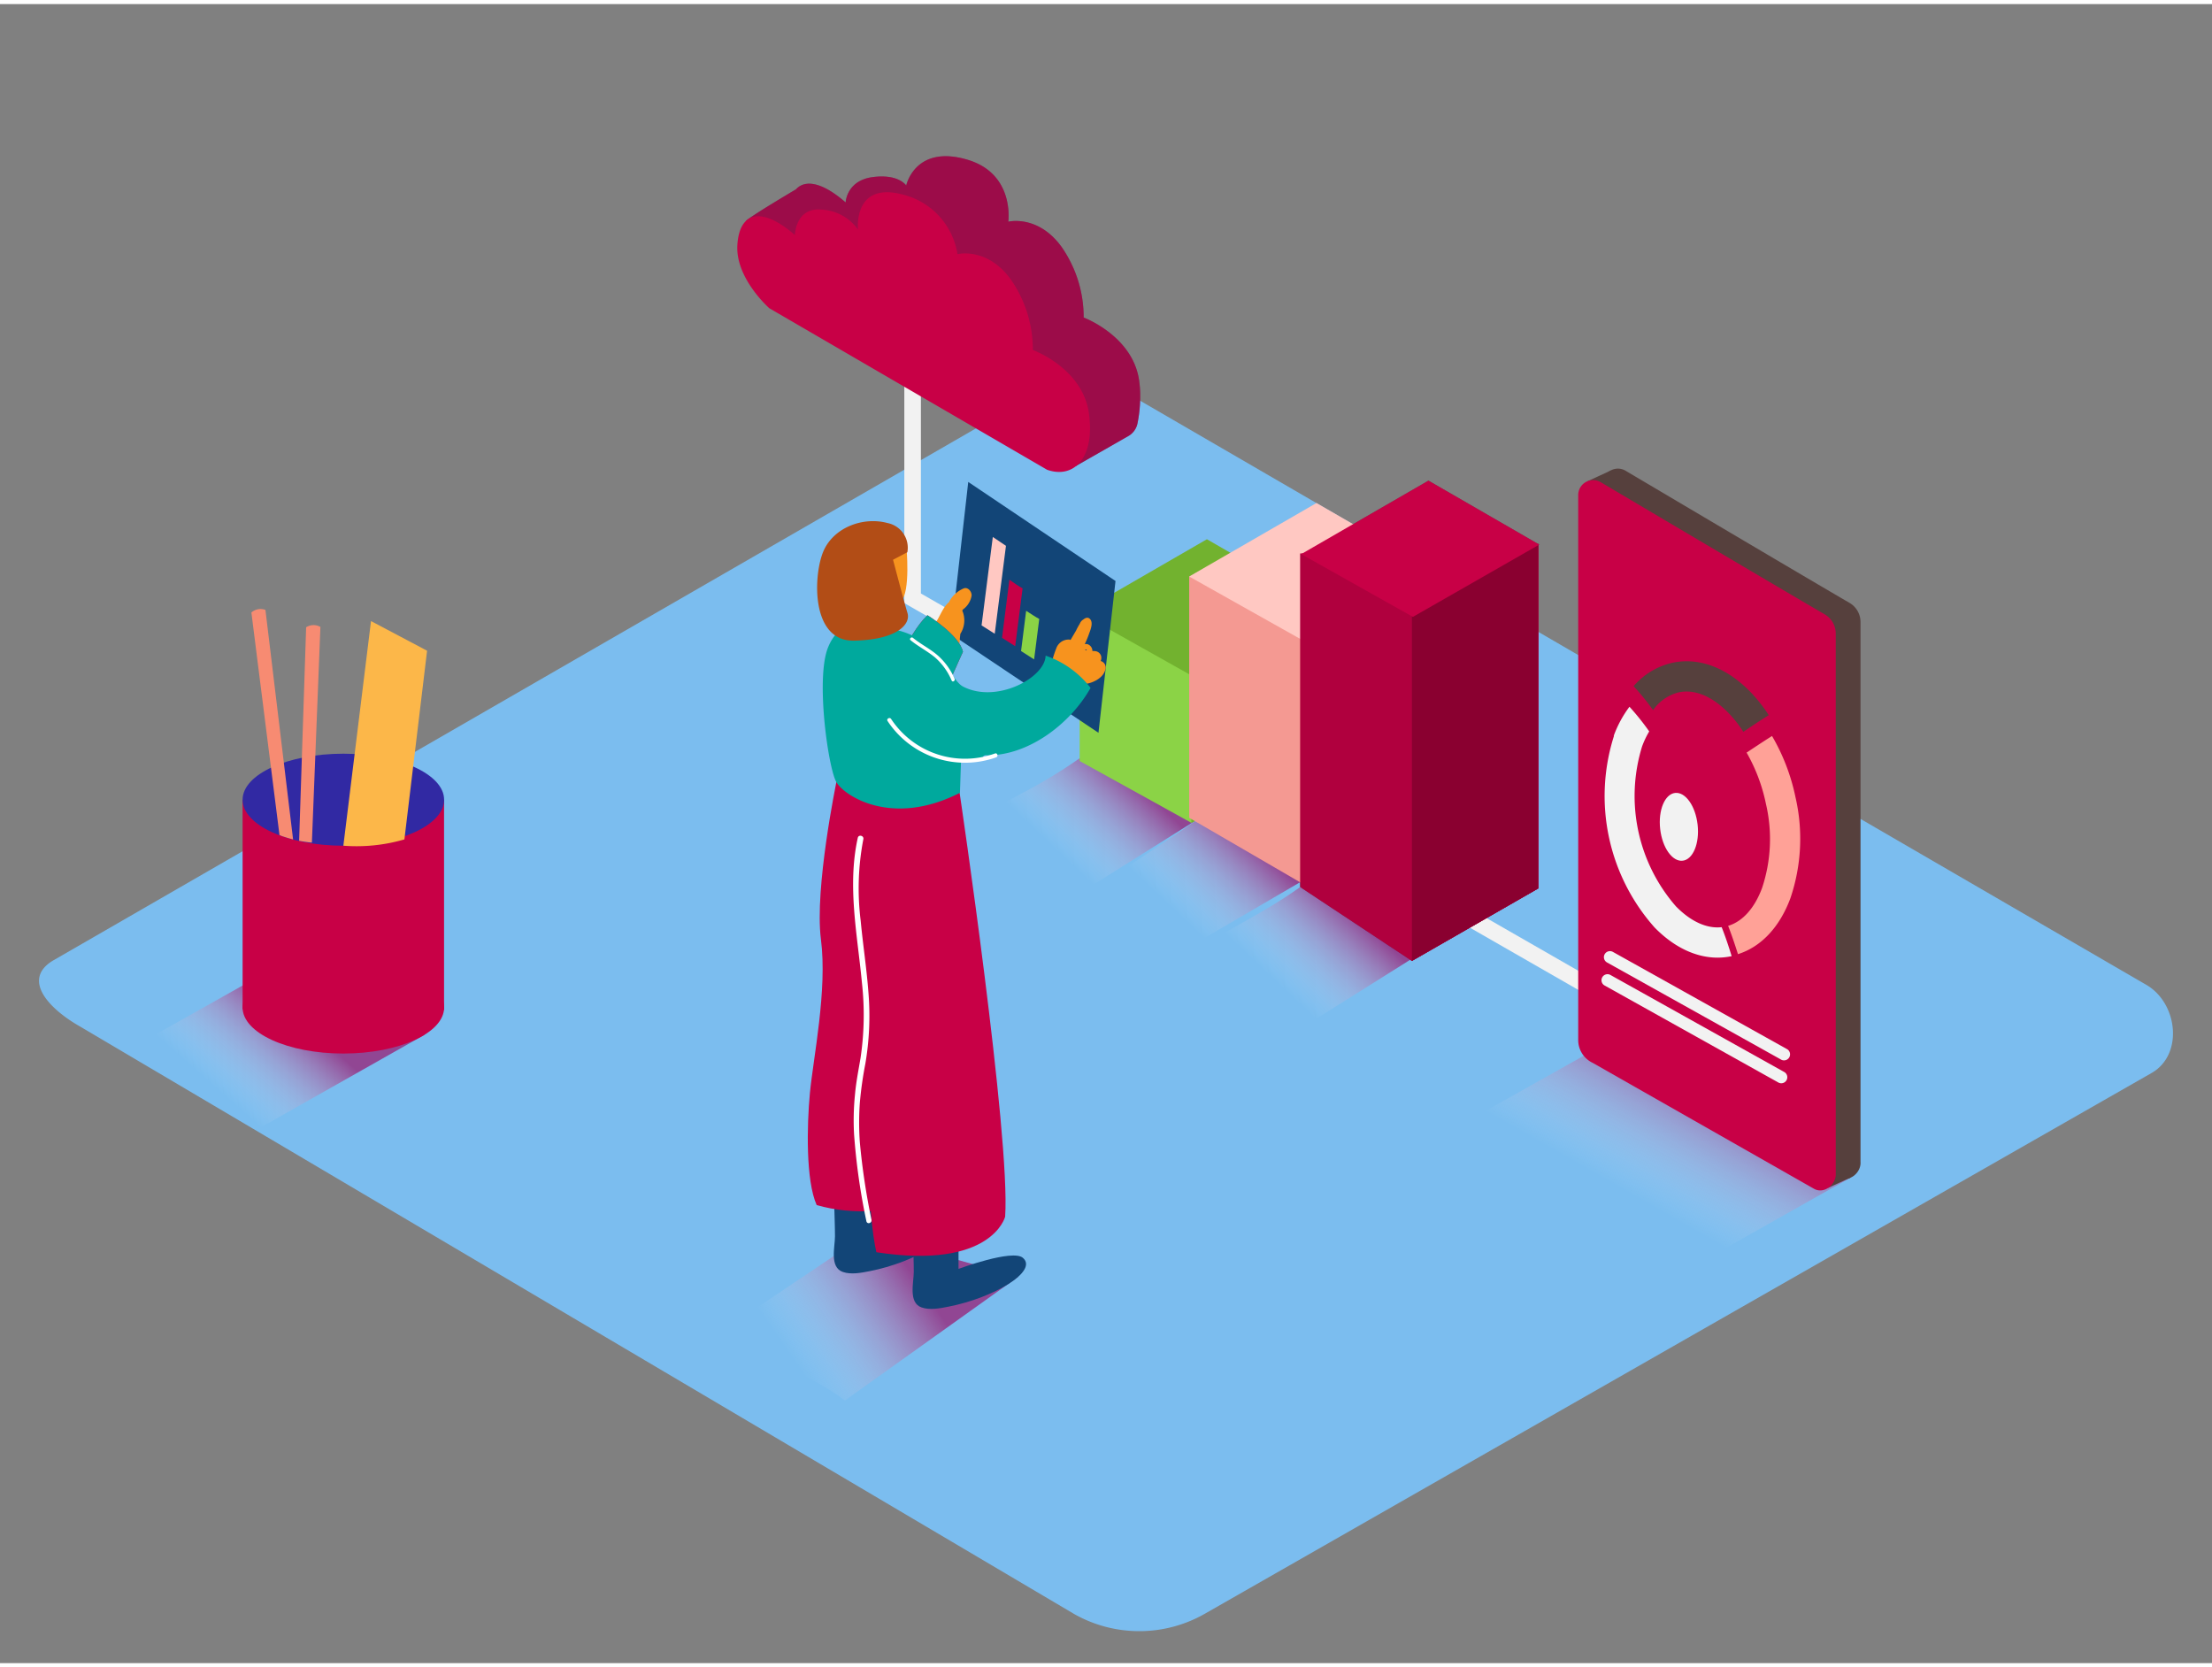 <svg xmlns="http://www.w3.org/2000/svg" xmlns:xlink="http://www.w3.org/1999/xlink" viewBox="0 0 400 300" width="406" height="306" class="illustration"><rect x="0" y="0" width="400" height="300" fill="#808080" stroke="none"/><defs><linearGradient id="linear-gradient" x1="294.43" y1="214.91" x2="307.6" y2="191.81" gradientUnits="userSpaceOnUse"><stop offset="0" stop-color="#fff" stop-opacity="0"></stop><stop offset="1" stop-color="#9e005d"></stop></linearGradient><linearGradient id="linear-gradient-2" x1="2851.74" y1="176.86" x2="2838.91" y2="163.25" gradientTransform="matrix(-1, 0, 0, 1, 3082.61, 0)" xlink:href="#linear-gradient"></linearGradient><linearGradient id="linear-gradient-3" x1="2891.97" y1="152.59" x2="2879.14" y2="138.99" gradientTransform="matrix(-1, 0, 0, 1, 3082.61, 0)" xlink:href="#linear-gradient"></linearGradient><linearGradient id="linear-gradient-4" x1="2870.24" y1="163.85" x2="2857.37" y2="150.2" gradientTransform="matrix(-1, 0, 0, 1, 3082.61, 0)" xlink:href="#linear-gradient"></linearGradient><linearGradient id="linear-gradient-5" x1="143.4" y1="245.05" x2="165.28" y2="229.96" xlink:href="#linear-gradient"></linearGradient><linearGradient id="linear-gradient-6" x1="113.08" y1="197.73" x2="100.32" y2="183.27" gradientTransform="matrix(-1, 0, 0, 1, 154.1, 0)" xlink:href="#linear-gradient"></linearGradient></defs><title>PP</title><g style="isolation: isolate;"><g id="Layer_2" data-name="Layer 2"><path d="M194.28,291.14,14.56,184.93C8.84,181.71,3.93,176.44,9.51,173L189.88,69c2.71-1.68,6.82-2.78,9.57-1.18L388.11,177.34c5.72,3.32,6.75,12.6,1,15.93L218,291A23.9,23.9,0,0,1,194.28,291.14Z" fill="#7bbdef"></path><path d="M270.68,209.08c5.17,3,30.77,15.78,35.71,19.07l28.22-15.93-46.39-23.08-26.12,14.69C265,205.33,267.92,207.45,270.68,209.08Z" opacity="0.63" fill="url(#linear-gradient)" style="mix-blend-mode: multiply;"></path><polyline points="165.03 55.13 165.03 107.45 213 134.97 313.14 192.45" fill="none" stroke="#f2f2f2" stroke-miterlimit="10" stroke-width="3"></polyline><path d="M134.92,39.22c.6-.76,9-5.71,9-5.71v0c1.71-1.89,4.89-1.23,9,2.36,0,0,.14-3.95,4.87-4.58s6.08,1.52,6.08,1.52,1.59-7.48,11.07-4.67c8.61,2.55,7.39,11.21,7.39,11.21s5.35-1.34,9.63,4.55a22.2,22.2,0,0,1,4,12.78S204.9,60,206,68.15a20.06,20.06,0,0,1,.18,2.13l0,.21a24.47,24.47,0,0,1-.47,5.25,3.42,3.42,0,0,1-1.68,2.38l-9.54,5.45a13.62,13.62,0,0,1,1-7L148.28,49.17a20.6,20.6,0,0,1-5.13-7.39l-3.63-.94S134.33,40,134.92,39.22Z" fill="#053855" opacity="0.1"></path><path d="M134.92,39.22c.6-.76,9-5.71,9-5.71v0c1.71-1.89,4.89-1.23,9,2.36,0,0,.14-3.95,4.87-4.58s6.08,1.52,6.08,1.52,1.59-7.48,11.07-4.67c8.61,2.55,7.39,11.21,7.39,11.21s5.35-1.34,9.63,4.55a22.2,22.2,0,0,1,4,12.78S204.9,60,206,68.15a20.06,20.06,0,0,1,.18,2.13l0,.21a24.47,24.47,0,0,1-.47,5.25,3.42,3.42,0,0,1-1.68,2.38l-9.54,5.45a13.62,13.62,0,0,1,1-7L148.28,49.17a20.6,20.6,0,0,1-5.13-7.39l-3.63-.94S134.33,40,134.92,39.22Z" fill="#053855" opacity="0.1"></path><path d="M134.92,39.22c.6-.76,9-5.71,9-5.71v0c1.71-1.89,4.89-1.23,9,2.36,0,0,.14-3.95,4.87-4.58s6.08,1.52,6.08,1.52,1.59-7.48,11.07-4.67c8.61,2.55,7.39,11.21,7.39,11.21s5.35-1.34,9.63,4.55a22.2,22.2,0,0,1,4,12.78S204.9,60,206,68.15a20.06,20.06,0,0,1,.18,2.13l0,.21a24.47,24.47,0,0,1-.47,5.25,3.42,3.42,0,0,1-1.68,2.38l-9.54,5.45a13.62,13.62,0,0,1,1-7L148.28,49.17a20.6,20.6,0,0,1-5.13-7.39l-3.63-.94S134.33,40,134.92,39.22Z" fill="#C80046"></path><path d="M134.92,39.22c.6-.76,9-5.71,9-5.71v0c1.71-1.89,4.89-1.23,9,2.36,0,0,.14-3.95,4.87-4.58s6.08,1.52,6.08,1.52,1.59-7.48,11.07-4.67c8.61,2.55,7.39,11.21,7.39,11.21s5.35-1.34,9.63,4.55a22.2,22.2,0,0,1,4,12.78S204.9,60,206,68.15a20.06,20.06,0,0,1,.18,2.13l0,.21a24.47,24.47,0,0,1-.47,5.25,3.42,3.42,0,0,1-1.68,2.38l-9.54,5.45a13.62,13.62,0,0,1,1-7L148.28,49.17a20.6,20.6,0,0,1-5.13-7.39l-3.63-.94S134.33,40,134.92,39.22Z" fill="#053855" opacity="0.23"></path><path d="M189.35,84.21,139.12,55s-6.16-5.4-5.78-11.45,4.38-7,10.4-1.8c0,0,.13-5.07,4.87-4.58a8.58,8.58,0,0,1,6.54,3.6s-.95-9,8.53-6.21a13.19,13.19,0,0,1,9.46,10.66s5.35-1.34,9.63,4.55a22.2,22.2,0,0,1,4,12.78s9,3.26,10.14,11.44S194.1,85.88,189.35,84.21Z" fill="#C80046"></path><polyline points="235.11 99.35 235.11 159.66 255.31 173.02 278.16 159.91 278.16 97.63" opacity="0.3"></polyline><polygon points="255.31 110.7 255.31 173.02 278.16 159.91 278.16 97.63 255.31 110.7" opacity="0.3"></polygon><polygon points="235.3 99.46 258.31 86.17 278.35 97.74 255.5 110.81 235.3 99.46" opacity="0.3"></polygon><path d="M235.11,159.67l21.72,12L235,185.38h-.57c-8.83-4.87-14.8-8.48-21.07-12.35C222.43,166.84,227.6,165,235.11,159.67Z" opacity="0.63" fill="url(#linear-gradient-2)" style="mix-blend-mode: multiply;"></path><polyline points="235.11 99.35 235.11 159.66 255.31 173.02 278.16 159.91 278.16 97.63" opacity="0.18"></polyline><path d="M195.21,136.39l21.39,11-21.8,13.67h-.57c-8.83-4.87-14.8-8.48-21.07-12.35C181.26,144.44,187.7,141.68,195.21,136.39Z" opacity="0.63" fill="url(#linear-gradient-3)" style="mix-blend-mode: multiply;"></path><path d="M216.1,147.75l21.11,9.81-23.83,13.9c-.19,0-.66-.23-.84-.23-8.83-4.87-10.25-6.25-16.53-10.12C196,161.12,208.6,153,216.1,147.75Z" opacity="0.63" fill="url(#linear-gradient-4)" style="mix-blend-mode: multiply;"></path><polyline points="195.24 110.06 195.24 136.88 215.44 148.05 238.29 136.14 238.29 108.34" fill="#8bd346"></polyline><polygon points="215.44 121.41 215.44 148.05 238.29 136.14 238.29 108.34 215.44 121.41" fill="#72b22f"></polygon><polygon points="195.24 110.06 218.25 96.77 238.29 108.34 215.44 121.41 195.24 110.06" fill="#72b22f"></polygon><polyline points="215.04 103.51 215.04 147.14 235.24 158.88 258.1 145.46 258.1 101.79" fill="#f49992"></polyline><polygon points="235.24 114.86 235.24 158.88 258.1 145.86 258.1 101.79 235.24 114.86" fill="#ea6b65"></polygon><polygon points="215.04 103.51 238.06 90.22 258.1 101.79 235.24 114.86 215.04 103.51" fill="#ffc8c2"></polygon><polyline points="235.11 99.35 235.11 159.66 255.31 173.02 278.16 159.91 278.16 97.63" fill="#C80046"></polyline><polygon points="255.31 110.7 255.31 173.02 278.16 159.91 278.16 97.63 255.31 110.7" fill="#C80046"></polygon><polyline points="235.11 99.35 235.11 159.66 255.31 173.02 278.16 159.91 278.16 97.63" opacity="0.12"></polyline><polygon points="255.31 110.7 255.31 173.02 278.16 159.91 278.16 97.63 255.31 110.7" fill="#C80046"></polygon><polygon points="255.31 110.7 255.31 173.02 278.16 159.91 278.16 97.63 255.31 110.7" opacity="0.31"></polygon><polygon points="235.3 99.46 258.31 86.17 278.35 97.74 255.5 110.81 235.3 99.46" fill="#C80046"></polygon><polyline points="330.53 214.08 334.62 212.21 335.66 210.18 331.05 209.76" fill="#56403d"></polyline><polygon points="287.09 86.28 291.3 84.33 291.3 87.88 287.09 86.28" fill="#56403d"></polygon><path d="M293.95,84.38c9.61,5.69,33.38,19.76,40.49,23.89a4,4,0,0,1,2,3.47v97.61c.15,2-2.11,3.83-3.94,2.79l-40-22.76a4.57,4.57,0,0,1-2.63-4.07V86.71A2.7,2.7,0,0,1,293.95,84.38Z" fill="#56403d"></path><path d="M289.47,86.46c9.61,5.69,33.38,19.76,40.49,23.89a4,4,0,0,1,2,3.47v97.61c.15,2-2.11,3.83-3.94,2.79l-40-22.76a4.57,4.57,0,0,1-2.63-4.07V88.79A2.7,2.7,0,0,1,289.47,86.46Z" fill="#C80046"></path><path d="M312.52,128.14c-2.44-2.5-5.07-3.83-7.54-3.83a6.66,6.66,0,0,0-1.38.14,8,8,0,0,0-4.67,3.22,46,46,0,0,0-3.52-4.33,13,13,0,0,1,7.06-4.24c4.75-1,9.71.85,14,5.22a27.41,27.41,0,0,1,3.38,4.27c-1.56.94-3.08,2-4.6,3A22,22,0,0,0,312.52,128.14Z" fill="#56403d"></path><path d="M312.5,166.68c2.61-.78,4.78-3.19,6.14-6.85a27.94,27.94,0,0,0,.69-15.24,31.21,31.21,0,0,0-3.49-9.24c1.52-1,3-2,4.6-3a36.63,36.63,0,0,1,4.24,11.06,33.45,33.45,0,0,1-.92,18.28c-1.95,5.24-5.29,8.78-9.48,10.11C313.74,170.11,313.17,168.38,312.5,166.68Z" fill="#ffa197"></path><path d="M291.81,132.33a20.33,20.33,0,0,1,2.85-5.27,45.87,45.87,0,0,1,3.57,4.46,16.17,16.17,0,0,0-1.29,2.72,30.37,30.37,0,0,0,6.11,28.9c2.69,2.76,5.6,4.08,8.28,3.78.69,1.72,1.26,3.47,1.81,5.24h0a12.28,12.28,0,0,1-2.54.27c-3.94,0-7.92-1.89-11.42-5.48a35.78,35.78,0,0,1-7.32-34.62Z" fill="#f2f2f2"></path><ellipse cx="304.87" cy="149.14" rx="3.42" ry="6.19" transform="matrix(0.99, -0.11, 0.11, 0.99, -14.63, 34.66)" fill="#f2f2f2"></ellipse><path d="M291.16,175.53l31.54,17.61a1.09,1.09,0,0,1-1.06,1.9l-31.54-17.61A1.09,1.09,0,0,1,291.16,175.53Z" fill="#f2f2f2"></path><path d="M291.66,171.39,323.2,189a1.09,1.09,0,0,1-1.06,1.9L290.6,173.3A1.09,1.09,0,0,1,291.66,171.39Z" fill="#f2f2f2"></path><polyline points="171.98 113.92 198.64 131.77 201.72 104.32 175.09 86.41 171.98 113.92" fill="#124577"></polyline><path d="M174.2,105.69a5.36,5.36,0,0,0-2.53,2.32l0,.08c-1.59,1.3-1.84,3.67-3.52,4.84,0,0-1.59,1.16-1.6,1.21s.15-2.17.15-2.16v0c-.55,1.5-1.08,3-1.56,4.53a.94.94,0,0,0,.24.11l-.18.09-.15.09a.51.51,0,0,1-.3.34,1.2,1.2,0,0,0,1.68,1.41l5.1-2.49a14.23,14.23,0,0,0,2-.58c0-.53.08-1.07.13-1.6a4.48,4.48,0,0,0,.34-4.23l.09-.09,0-.06a3.89,3.89,0,0,0,1.61-2.54C175.74,106.23,175,105.31,174.2,105.69Z" fill="#f7931e"></path><path d="M138.78,244.17c4.32,3,9.84,5.06,14,8.35l31.32-22.36-27.44-7.73L130.82,239.8C133.19,241.31,136.47,242.55,138.78,244.17Z" opacity="0.63" fill="url(#linear-gradient-5)" style="mix-blend-mode: multiply;"></path><path d="M159.08,217.67v4.62s9.75-3.62,11.64-2c2.81,2.41-5.22,7.22-13.45,8.83-1.53.3-3.35.67-4.87.14-2.43-.85-1.41-4.53-1.41-6.42s-.1-4-.14-6" fill="#124577"></path><path d="M173.33,224.09v4.62s9.75-3.62,11.64-2c2.81,2.41-5.22,7.22-13.45,8.83-1.53.3-3.35.67-4.87.14-2.43-.85-1.41-4.53-1.41-6.42s-.1-4-.14-6" fill="#124577"></path><path d="M173.53,142.62s9.23,62.21,8.23,76.66c0,0-2.41,9.63-23.28,6.42,0,0-1.81-7.22-1-19.47s3-63.61,3-63.61Z" fill="#C80046"></path><path d="M168.41,216.14l-3.15-74.23-14-1.3s-4,19.27-2.81,28.5-1.4,21.47-2,27.89c-.54,5.76-.76,15.72,1.23,20.17C154.41,219.1,161.7,218.45,168.41,216.14Z" fill="#C80046"></path><path d="M167.71,110.51s5.82,3.61,6.42,6.62c0,0-4.09,8.88-3.81,9.23,4.62,6-9.23-3.81-9.23-3.81S163.9,114.12,167.71,110.51Z" fill="#C80046"></path><path d="M167.71,110.51s5.82,3.61,6.42,6.62c0,0-4.09,8.88-3.81,9.23,4.62,6-9.23-3.81-9.23-3.81S163.9,114.12,167.71,110.51Z" fill="#00a99d"></path><path d="M199.84,120.48a1.23,1.23,0,0,0-.8-1.69,1.39,1.39,0,0,0,.07-.92A1.24,1.24,0,0,0,198,117a1.44,1.44,0,0,0-.46,0s0-.07,0-.11a1.3,1.3,0,0,0-.9-1.15,1.22,1.22,0,0,0-.48,0,19.57,19.57,0,0,0,.82-2c.25-.68.73-1.9.14-2.53-.38-.41-.83-.24-1.21.07a1.51,1.51,0,0,0-.66.79,11.1,11.1,0,0,0-.67,1.23q-.5.85-1,1.7v0a.43.43,0,0,0-.32-.09,2.37,2.37,0,0,0-2.27,1.64,20.44,20.44,0,0,0-1.14,4.09.45.45,0,0,0,.38.54l-.09.23a.48.48,0,0,0,.79.52l.06-.07a.46.46,0,0,0,.08.16l-.28.45c-.26.41.33.85.69.62l-.2.33c-.27.47.45.93.79.52l.28-.33a.55.55,0,0,0,.45.08.52.52,0,0,0,.15.36.44.44,0,0,0,.33.33l0,.11a.53.53,0,0,0,.29.66l-.09.13c-.35.49.36,1.13.72.63q1.06-1.49,2.11-3a.46.46,0,0,0,.17,0C197.74,122.68,199.4,121.88,199.84,120.48Zm-3.54-3.79a.31.31,0,0,1,.24.13l-.12.06-.23-.17Z" fill="#f7931e"></path><path d="M163.9,98c0,.13.81,8.27-1,10.07s-6.66,1.05-7.86-.91-2.67-4.54-1.39-7.58S163.68,96,163.9,98Z" fill="#f7931e"></path><path d="M161.29,103.26a.81.81,0,0,0-.14-.87A3.93,3.93,0,0,0,159,101a1.65,1.65,0,0,0-1.93,1c-.56,1.85,2.44,2.39,3.66,2.55a.82.82,0,0,0,.81-.81A.73.73,0,0,0,161.29,103.26Z" fill="#ffe8e6"></path><path d="M157.59,219.83a124.13,124.13,0,0,1-2.11-14.09,50.17,50.17,0,0,1,0-7,67.71,67.71,0,0,1,1-7.11,51.58,51.58,0,0,0,.57-12.77c-.32-4.38-1-8.72-1.41-13.09a47.11,47.11,0,0,1,.48-14.76c.14-.63-.83-.9-1-.27-1.94,8.72-.07,17.56.75,26.29a52.45,52.45,0,0,1-.26,13.56c-.37,2.2-.81,4.38-1,6.59a46.26,46.26,0,0,0-.17,7.14,115.49,115.49,0,0,0,2.22,15.71C156.75,220.73,157.71,220.46,157.59,219.83Z" fill="#fff"></path><path d="M189.08,117.82c-.09,4-8.89,8.73-14.93,5.59-2.94-1.52-4.12-10.84-17.14-10.78-.84,0-5.07-1.8-7.29,3.75s0,21.46,1.48,24.24c1.31,2.45,10,8.33,22.39,2l.19-5.74s1.73,0,4.13-.17a.49.49,0,0,1,.3-.88c7.39.25,15.2-5.43,19-12.18A17.32,17.32,0,0,0,189.08,117.82Z" fill="#00a99d"></path><path d="M179.93,135.51a16,16,0,0,1-18.79-6.24c-.26-.4-.9,0-.64.37a16.78,16.78,0,0,0,19.62,6.58C180.57,136.07,180.38,135.35,179.93,135.51Z" fill="#fff"></path><path d="M172.62,122a11.92,11.92,0,0,0-2.88-4.07c-1.42-1.29-3.17-2.12-4.65-3.33-.3-.24-.73.18-.43.43,1.4,1.14,3,1.94,4.42,3.11a11.48,11.48,0,0,1,3,4.16C172.25,122.7,172.77,122.39,172.62,122Z" fill="#fff"></path><path d="M164.08,99.12l-2.59,1.36s2,7.63,2.61,9.63-1.81,4.82-9.63,5-7.43-11.64-5.62-16.05,7.22-6.42,11.64-5.22A4.55,4.55,0,0,1,164.08,99.12Z" fill="#b24d16"></path><polygon points="179.53 96.36 181.91 97.96 179.88 113.86 177.5 112.35 179.53 96.36" fill="#ffc8c2"></polygon><path d="M184.82,105.6c-.8-.45-1.54-1-2.29-1.51l-1.33,10.51,2.38,1.51,1.34-10.48Z" fill="#C80046"></path><path d="M185.56,109.71l-.92,7.28L187,118.5l.93-7.31C187.13,110.75,186.36,110.22,185.56,109.71Z" fill="#8bd346"></path><path d="M31.2,194.68c5.17,3,10.29,5.57,15.23,8.86L76.8,186.36,48.74,174.73,22.63,189.42C25.47,190.93,28.44,193,31.2,194.68Z" opacity="0.63" fill="url(#linear-gradient-6)" style="mix-blend-mode: multiply;"></path><path d="M43.87,143.87v37.91s36.43,2,36.43,0V143.87" fill="#C80046"></path><ellipse cx="62.09" cy="181.45" rx="18.22" ry="8.32" fill="#C80046"></ellipse><ellipse cx="62.09" cy="143.87" rx="18.22" ry="8.32" fill="#3129a3"></ellipse><path d="M50.74,150.34l.13.07c.7.24,1.41.46,2.13.65l-5-41.51a2.49,2.49,0,0,0-2.54.47l5.08,40.25Z" fill="#f78b72"></path><path d="M56.4,151.63l1.54-39a2.49,2.49,0,0,0-2.58.06L54.09,151.3A20.42,20.42,0,0,0,56.4,151.63Z" fill="#f78b72"></path><path d="M62.09,152.19l5-40.62,10.14,5.36-4.1,34.12A31,31,0,0,1,62.09,152.19Z" fill="#fcb749"></path></g></g></svg>